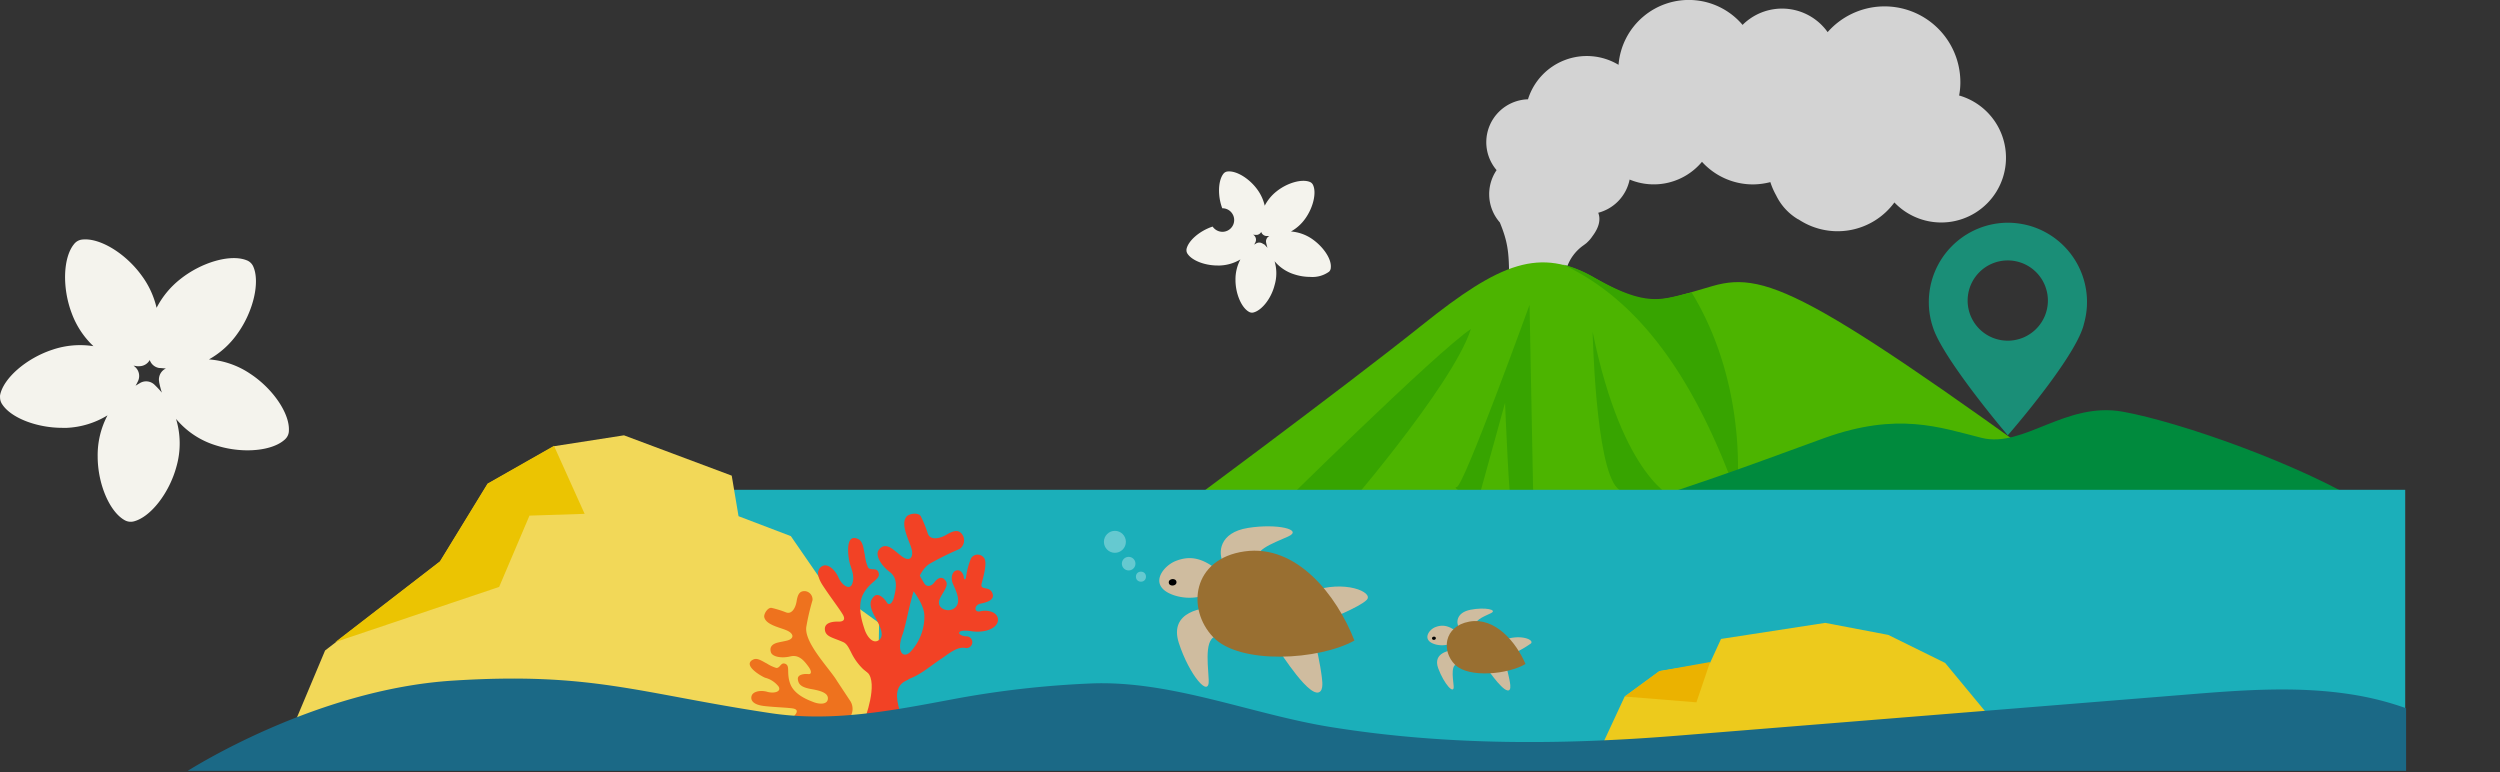 <svg id="レイヤー_1" data-name="レイヤー 1" xmlns="http://www.w3.org/2000/svg" xmlns:xlink="http://www.w3.org/1999/xlink" width="477.87" height="147.6" viewBox="0 0 477.87 147.6"><rect x="0" y="0" width="477.87" height="147.6" fill="#333333" stroke="none"/><defs><style>.cls-1{fill:none;}.cls-2{clip-path:url(#clip-path);}.cls-3{fill:#eee;isolation:isolate;opacity:0.85;}.cls-4{fill:#4cb400;}.cls-5{fill:#37a400;}.cls-6{fill:#008a3d;}.cls-7{fill:#1bafba;}.cls-8{fill:#edca1c;}.cls-9{fill:#ebb200;}.cls-10{fill:#f2d858;}.cls-11{fill:#ebc402;}.cls-12{fill:#f24225;}.cls-13{fill:#ee721e;}.cls-14{fill:#1b6986;}.cls-15{fill:#cfbc9f;}.cls-16{fill:#996f31;}.cls-17{fill:#f4f3ed;}.cls-18{fill:#1a8e77;}.cls-19{fill:#65c9d0;}</style><clipPath id="clip-path" transform="translate(-0.45 -52.38)"><rect class="cls-1" x="0.37" y="-15.27" width="460" height="215"/></clipPath></defs><g class="cls-2"><g id="マスクグループ_32941" data-name="マスクグループ 32941"><path class="cls-3" d="M374.93,70.65h0a13.6,13.6,0,0,0,.24-2.55,14.49,14.49,0,0,0-25.37-9.58A10.69,10.69,0,0,0,334.89,56a10.44,10.44,0,0,0-1.35,1.14,13.47,13.47,0,0,0-23.71,7.63,11.78,11.78,0,0,0-17.31,6.59,8.21,8.21,0,0,0-6,13.54,8.18,8.18,0,0,0,.62,10c1.5,3.66,1.77,5.67,1.77,10.56,0,5.63,11.15,3.82,11.15,3.82a8.51,8.51,0,0,1,3.15-10.06l.13-.1.38-.29s.08-.09.13-.13a6.25,6.25,0,0,0,1-1.18c1.36-1.81,1.56-3.28,1.1-4.47a8.25,8.25,0,0,0,6-6.35,12,12,0,0,0,13.83-3.39,13.16,13.16,0,0,0,9.75,4.32,13.75,13.75,0,0,0,3.32-.44,13.45,13.45,0,0,0,1.1,2.52,10.72,10.72,0,0,0,4.22,4.6h.05a13.47,13.47,0,0,0,18.34-3.23A12.38,12.38,0,1,0,375,70.65Z" transform="translate(-0.45 -52.38)"/><path class="cls-4" d="M222.66,152.11s34.57-25.55,49.59-37.57,22.54-15,33.06-9,12,4.51,22.54,1.5,19.54,1.51,81.15,46.59" transform="translate(-0.45 -52.38)"/><path class="cls-5" d="M244.61,149.71s30.35-30,37-34.44c-3.53,11-25.51,36.23-25.51,36.23Z" transform="translate(-0.45 -52.38)"/><path class="cls-5" d="M292.82,110.65s-12.6,34.82-13.92,34.82,4,2.85,4,2.85l5.24-18.94s.82,21,1.37,20.47,4-3.3,4-3.3Z" transform="translate(-0.45 -52.38)"/><path class="cls-5" d="M304.88,115.81s.54,25.69,4.72,29.87,11,2,11,2S310.65,144.11,304.88,115.81Z" transform="translate(-0.45 -52.38)"/><path class="cls-5" d="M323.81,108.29c-5.44,1.11-8.08,3.17-18.6-2.84a23.26,23.26,0,0,0-6-2.51c10.42,4.94,23,15.54,33.22,44.1C332.4,147,335,126.72,323.81,108.29Z" transform="translate(-0.45 -52.38)"/><path class="cls-6" d="M240,151.4v.6s8.25-.92,26.25,4.08,69-15,83-20,22-2,30,0,16-7,27-5,33.75,10,46.75,18C462.11,157.82,240,151.4,240,151.4Z" transform="translate(-0.45 -52.38)"/><g id="グループ_54861" data-name="グループ 54861"><g id="グループ_54860" data-name="グループ 54860"><path id="パス_133618" data-name="パス 133618" class="cls-7" d="M122.2,146h338v48.92H117.64Z" transform="translate(-0.45 -52.38)"/><g id="グループ_54848" data-name="グループ 54848"><path id="パス_133619" data-name="パス 133619" class="cls-8" d="M361.39,173.74l-12.06-2.3-19.91,3.07-2.11,4.61-9.65,1.54L311,185.53l-4.52,9.73L375,196l9.26-2.4-12-14.5Z" transform="translate(-0.45 -52.38)"/><path id="パス_133620" data-name="パス 133620" class="cls-9" d="M327.33,178.92l-2.61,7.71L311,185.52l6.64-4.86Z" transform="translate(-0.45 -52.38)"/></g><g id="グループ_54849" data-name="グループ 54849"><path id="パス_133621" data-name="パス 133621" class="cls-10" d="M106.37,137.67l13.35-2.08,20.6,7.71,1.3,7.75,10,3.81,6.07,8.8,10.8,7.8-.34,18.4-115,9.33,9.44-22.47,22-17,9.1-14.85Z" transform="translate(-0.45 -52.38)"/><path id="パス_133622" data-name="パス 133622" class="cls-11" d="M101.66,150.94l-5.8,13.63L64.54,175.11l20-15.43,9.1-14.86,12.7-7.22,5.86,13Z" transform="translate(-0.45 -52.38)"/></g><g id="グループ_54851" data-name="グループ 54851"><g id="グループ_54850" data-name="グループ 54850"><path id="パス_133624" data-name="パス 133624" class="cls-12" d="M170.33,182.51a7.64,7.64,0,0,0,2.86-.07c2.73-.59,4.84-2.6,7.3-4.22,1.22-.8,2.85-2.25,4.42-2a1.12,1.12,0,1,0,.17-2.2c-1.83-.2-1.89-1.44.93-1s5.16-.6,5.2-2.13-2-2-3.33-1.67-1.26-1.22,0-1.46,2.87-.75,2.22-2.1-2.38-.31-2-1.79,1.15-4.12.39-4.91a1.49,1.49,0,0,0-2.08-.25,1.24,1.24,0,0,0-.34.38,13.37,13.37,0,0,0-.94,3.52c-.16.81-.42.53-.46.06s-.49-1.41-1.33-1.27-1.26,1.36-.74,2.58,1.6,3.23.56,4.4-3.1.6-3.23-.7,2.08-3.07,1.32-4.22-1.63-.51-2.22.27-1.45.86-1.87.22a32,32,0,0,1-1.55-2.82,1.31,1.31,0,0,0-2.23,1.34c.58,1.93,3.6,4.64,3.76,7.51a9.83,9.83,0,0,1-2.67,7c-1.4,1.4-2.7-.06-1.53-3.24s2-11.71,5.25-13.62a56.69,56.69,0,0,1,5.69-2.81,2,2,0,0,0,.54-2.71.61.61,0,0,1-.07-.1c-.73-1-1.74-.63-3,.1s-3.15,1.18-3.59-.35a22.83,22.83,0,0,0-1.25-3.08c-.35-.92-2.32-.67-2.81,0-1.18,1.5.58,4.58,1,6.15.29,1.14,0,1.93-.73,1.9s-1.3-.64-2.67-1.72-2.26-.88-2.91.05.41,2.87,2.12,4.15,1.16,3.39.85,4.73-1,1.78-1.4,1.1-1.64-2-2.47-1.13-.94,1.82.27,4,1.73,3.7.59,4.4-2.23-.87-2.63-2.1-1.57-4.52-.18-6.93,3.33-2.64,2.83-4c-.38-1-1.5-.22-2-.94a8.23,8.23,0,0,1-.61-2.4c-.25-1-.29-2.53-1.25-3-2.65-1.29-1.95,3.61-1.57,4.82s.9,2.45.4,3.75-2,.19-2.63-1.26-2-2.66-3-2.19-1.35,1.64,0,3.72,3.09,4.33,3.81,5.53-.11,1.42-.77,1.4-2.7,0-2.63,1.46,1.53,1.57,3.51,2.46c.76.34,1.12,1.24,1.5,1.94a11.07,11.07,0,0,0,2.32,3.23A9.79,9.79,0,0,0,170.33,182.51Z" transform="translate(-0.45 -52.38)"/><path id="パス_133625" data-name="パス 133625" class="cls-12" d="M174,182.33c-2.67,1-2.25,3.61-1.59,5.81s1.21,2.58,1,2.54-7.71-.7-7.71-.7,2.69-7,.56-9.08-2.15-3.58-2.15-3.58l5.74,1.9,6.72.51Z" transform="translate(-0.45 -52.38)"/></g><path id="パス_133626" data-name="パス 133626" class="cls-13" d="M160.46,182.57c-1.41-2.38-6.37-7.35-5.88-10.4a43.69,43.69,0,0,1,1.18-5.06,1.6,1.6,0,0,0-1.44-1.74h-.1c-1,0-1.31.77-1.5,1.95s-.89,2.6-2.08,2.09a20,20,0,0,0-2.6-.81c-.77-.26-1.64,1.12-1.5,1.75.33,1.53,3.2,2,4.4,2.58.87.41,1.22,1,.81,1.45s-1.07.48-2.47.79-1.73,1-1.48,1.87,2,1.23,3.73.81,2.74,1,3.43,1.92.62,1.53,0,1.46-2.12,0-2,1,.67,1.54,2.64,1.88,3.24.83,3.09,1.92-1.71.95-2.7.57-3.68-1.36-4.48-3.49.06-3.48-1-3.86c-.84-.29-.92.83-1.66.81a7.29,7.29,0,0,1-1.83-.86c-.75-.35-1.75-1.14-2.55-.77-2.19,1,1.27,3.1,2.23,3.5a4.7,4.7,0,0,1,2.58,1.69c.58,1-.91,1.36-2.16,1s-2.73-.1-3,.77.34,1.7,2.36,1.94,4.34.29,5.47.46.84.8.49,1.22-1.4,1.71-.45,2.42,1.79-.16,3.38-.94a3.11,3.11,0,0,1,2,.06,9.34,9.34,0,0,0,3.25.2,3.35,3.35,0,0,0,.75-.16,2.81,2.81,0,0,0,1.94-3.47h0a2.54,2.54,0,0,0-.37-.8Z" transform="translate(-0.45 -52.38)"/></g><path id="パス_133627" data-name="パス 133627" class="cls-14" d="M36.06,199.9S60.35,184.17,87,182.48s35.46,2.41,60.77,6.22c11.72,1.76,23.09-.47,34.58-2.62a184.22,184.22,0,0,1,26.7-3.06c15.44-.61,30.92,6,46.07,8.38,21.9,3.5,44,3.38,66,1.6l1-.08L418,185.18c10.77-.88,21.66-1.74,32.32,0s21.23,6.4,28,14.8l-225.58-.15h-3.4q-98.42-.09-196.84.06Z" transform="translate(-0.45 -52.38)"/><g id="グループ_54859" data-name="グループ 54859"><g id="グループ_54858" data-name="グループ 54858"><path id="パス_133674" data-name="パス 133674" class="cls-15" d="M233.74,161.83c-3.53-3.1-6.06-3.19-8.55-2.22s-5.46,4.81-.31,6.56a9.51,9.51,0,0,0,9-1.71Z" transform="translate(-0.45 -52.38)"/><path id="パス_133675" data-name="パス 133675" class="cls-15" d="M234.31,160.07c-1.09-2-.86-5.89,4.7-6.78s10.64.32,7.65,1.65-7.2,2.8-5.53,5S234.31,160.07,234.31,160.07Z" transform="translate(-0.45 -52.38)"/><path id="パス_133676" data-name="パス 133676" class="cls-15" d="M233.15,168.49c-2.59-.08-9.36.68-7.36,6.82s5.91,10.73,5.7,7-.9-8.84,2.24-8.3S233.15,168.49,233.15,168.49Z" transform="translate(-0.45 -52.38)"/><path id="パス_133677" data-name="パス 133677" class="cls-15" d="M251.07,165.45c6.43-2.33,12,.14,10.64,1.58s-7.93,4-7.93,4Z" transform="translate(-0.45 -52.38)"/><path id="パス_133678" data-name="パス 133678" class="cls-15" d="M251.33,174.83c.7-.13,1.61,5.66,1.67,6.18.1.8.5,2.78-.13,3.48-1.78,2-7.65-7.42-8.4-8.42Z" transform="translate(-0.45 -52.38)"/><path id="パス_133679" data-name="パス 133679" class="cls-16" d="M259.33,174.83v-.05c-3.36-8.6-11-18.42-21-17s-11.11,11-6,16.37S252.61,178.56,259.33,174.83Z" transform="translate(-0.45 -52.38)"/></g><ellipse id="楕円形_55174" data-name="楕円形 55174" cx="224.6" cy="163.69" rx="0.74" ry="0.62" transform="translate(-15.43 -29.56) rotate(-5.63)"/></g><g id="グループ_58591" data-name="グループ 58591"><g id="グループ_54858-2" data-name="グループ 54858-2"><path id="パス_133674-2" data-name="パス 133674-2" class="cls-15" d="M279.08,173.27c-1.81-1.48-3.08-1.48-4.3-1s-2.63,2.49,0,3.27a4.75,4.75,0,0,0,4.44-1Z" transform="translate(-0.45 -52.38)"/><path id="パス_133675-2" data-name="パス 133675-2" class="cls-15" d="M279.33,172.38c-.58-1-.53-2.91,2.22-3.45s5.31,0,3.84.68-3.53,1.53-2.67,2.6S279.33,172.38,279.33,172.38Z" transform="translate(-0.45 -52.38)"/><path id="パス_133676-2" data-name="パス 133676-2" class="cls-15" d="M278.9,176.6c-1.29,0-4.65.5-3.54,3.52s3.13,5.24,2.95,3.37-.6-4.38,1-4.17S278.9,176.6,278.9,176.6Z" transform="translate(-0.45 -52.38)"/><path id="パス_133677-2" data-name="パス 133677-2" class="cls-15" d="M287.77,174.77c3.16-1.27,6-.14,5.32.6a18.42,18.42,0,0,1-3.87,2.12Z" transform="translate(-0.45 -52.38)"/><path id="パス_133678-2" data-name="パス 133678-2" class="cls-15" d="M288.06,179.44c.35-.08.9,2.78.95,3.05s.29,1.37,0,1.73c-.85,1-3.94-3.56-4.33-4.05Z" transform="translate(-0.45 -52.38)"/><path id="パス_133679-2" data-name="パス 133679-2" class="cls-16" d="M292.05,179.3h0c-1.82-4.22-5.83-9-10.75-8.1s-5.34,5.66-2.71,8.25S288.76,181.27,292.05,179.3Z" transform="translate(-0.45 -52.38)"/></g><ellipse id="楕円形_55174-2" data-name="楕円形 55174-2" cx="274.55" cy="174.38" rx="0.37" ry="0.31" transform="translate(-21.18 -14.38) rotate(-7.63)"/></g></g></g><path id="パス_133680" data-name="パス 133680" class="cls-17" d="M48.29,123.83a16.24,16.24,0,0,0-7.9-2.75,16.56,16.56,0,0,0,5.43-4.9c3.09-4.27,4.39-10,3-12.94h0a2.23,2.23,0,0,0-1.28-1.13c-3.08-1.19-8.6.4-12.66,3.65a16.73,16.73,0,0,0-4.5,5.46A16.69,16.69,0,0,0,27.49,105c-3.08-4.23-8-7.21-11.32-6.83a2.26,2.26,0,0,0-1.58.89c-2.08,2.55-2.28,8.3-.44,13.17a16.45,16.45,0,0,0,4.16,6.32,16.47,16.47,0,0,0-7.85.68c-5,1.64-9.4,5.48-10,8.72V128a2.16,2.16,0,0,0,0,.36,2.33,2.33,0,0,0,.41,1.3c1.69,2.6,6.59,4.5,11.5,4.5h.89A16.32,16.32,0,0,0,21,131.77a16.28,16.28,0,0,0-1.88,7.86c0,5.23,2.26,10.55,5.14,12.17a2.34,2.34,0,0,0,1.81.23c3.18-.85,6.72-5.38,8.09-10.4a16.12,16.12,0,0,0-.06-9.18,16,16,0,0,0,7.65,5.07,20,20,0,0,0,6,.94c3,0,5.7-.72,7.17-2.09l.08-.08a2.23,2.23,0,0,0,.67-1.56C55.86,131.44,52.64,126.69,48.29,123.83ZM30,125.94a2.3,2.3,0,0,0-2.81-.33l-.83.5q.23-.37.42-.78a2.3,2.3,0,0,0-.53-2.83l-.27-.23.65.11a3.09,3.09,0,0,0,.43,0,2.29,2.29,0,0,0,2-1.16v-.06a2.28,2.28,0,0,0,1.82,1.56h.17l1.16.1h-.06a2.3,2.3,0,0,0-1.28,1.67,2.13,2.13,0,0,0,0,.87v.07a17.28,17.28,0,0,0,.52,2A17.76,17.76,0,0,0,30,125.94Z" transform="translate(-0.45 -52.38)"/><path id="パス_133681" data-name="パス 133681" class="cls-17" d="M251.17,98a8.25,8.25,0,0,0-3.95-1.37,8.4,8.4,0,0,0,2.72-2.45c1.54-2.14,2.2-5,1.48-6.47h0a1.12,1.12,0,0,0-.64-.57c-1.54-.59-4.3.2-6.33,1.83a8.36,8.36,0,0,0-2.25,2.73,8.43,8.43,0,0,0-1.44-3.13c-1.55-2.11-4-3.6-5.67-3.41a1.13,1.13,0,0,0-.79.44c-1,1.28-1.14,4.15-.22,6.59a2.25,2.25,0,0,1,.06,4.5,2.29,2.29,0,0,1-1.9-1c-2.5.82-4.7,2.73-5,4.36h0v.18a1.16,1.16,0,0,0,.2.65c.85,1.3,3.29,2.25,5.75,2.25h.44a8.24,8.24,0,0,0,3.92-1.16,8.14,8.14,0,0,0-.94,3.93c0,2.61,1.13,5.27,2.57,6.08a1.14,1.14,0,0,0,.9.12c1.6-.43,3.37-2.69,4-5.2a8,8,0,0,0,0-4.59,8,8,0,0,0,3.83,2.53,9.85,9.85,0,0,0,3,.47,5.41,5.41,0,0,0,3.59-1h0a1.11,1.11,0,0,0,.33-.78C255,101.85,253.34,99.47,251.17,98ZM242,99.1a.86.86,0,0,0-.29-.21,1.15,1.15,0,0,0-1.11,0l-.42.25c.07-.13.14-.25.21-.39a1.13,1.13,0,0,0-.26-1.41l-.14-.12.33.06h.4a1.11,1.11,0,0,0,.81-.57h0l.06.16a1.16,1.16,0,0,0,.85.62h.66a1.14,1.14,0,0,0-.63,1.27h0c.07.34.16.68.26,1A6.66,6.66,0,0,0,242,99Z" transform="translate(-0.45 -52.38)"/><path id="パス_140916" data-name="パス 140916" class="cls-18" d="M388.46,95.55a15.73,15.73,0,0,0-4.2-.6h0a15.17,15.17,0,0,0-15.12,15.22,14.93,14.93,0,0,0,.79,4.78c1.75,5.6,12.7,18.73,13.17,19.28l1.13,1.36,1.15-1.34c1.24-1.46,12.18-14.38,13.42-20A15.16,15.16,0,0,0,388.46,95.55Zm-11.9,14.27a7.67,7.67,0,1,1,7.67,7.68h0a7.66,7.66,0,0,1-7.67-7.67Z" transform="translate(-0.45 -52.38)"/><circle class="cls-19" cx="218.09" cy="110.23" r="0.96"/><circle class="cls-19" cx="215.74" cy="107.74" r="1.3"/><circle class="cls-19" cx="213.11" cy="103.57" r="2.1"/></g></g></svg>